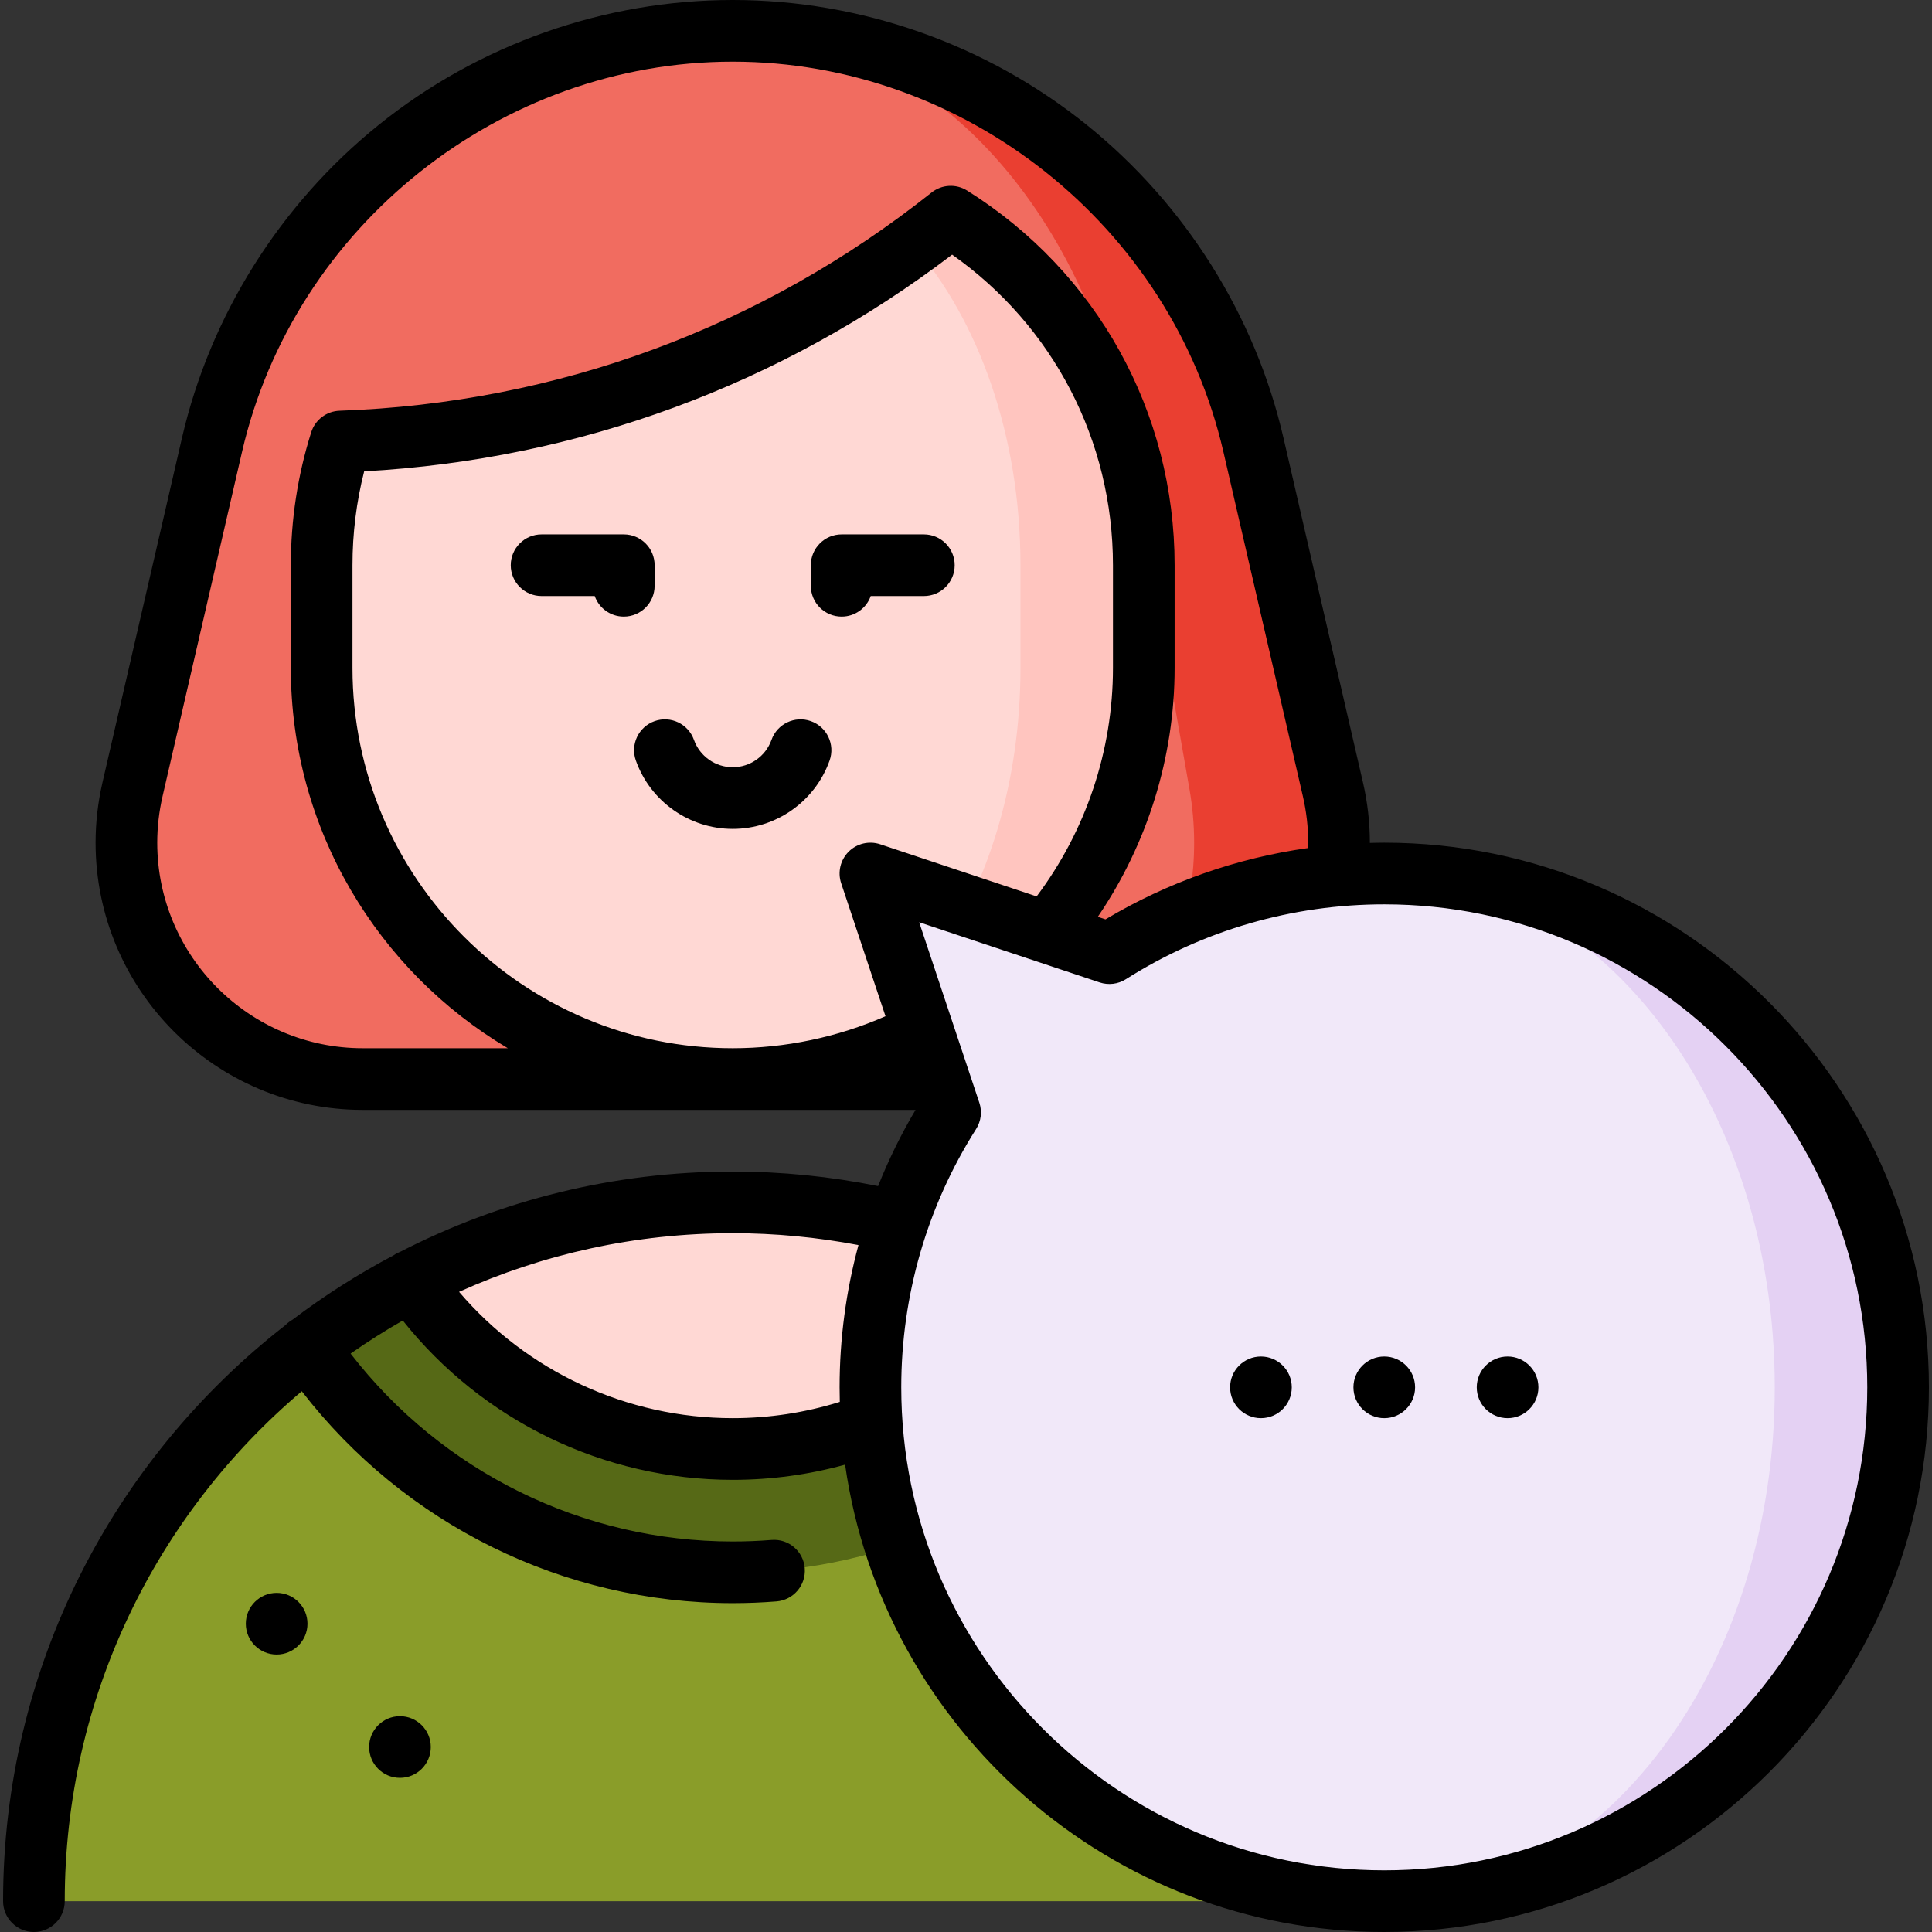 <?xml version="1.0" encoding="iso-8859-1"?>
<!-- Uploaded to: SVG Repo, www.svgrepo.com, Generator: SVG Repo Mixer Tools -->
<svg height="800px" width="800px" version="1.1" id="Layer_1" xmlns="http://www.w3.org/2000/svg" xmlns:xlink="http://www.w3.org/1999/xlink" 
	 viewBox="0 0 512 512" xml:space="preserve">
<rect x="0" y="0" width="512" height="512" fill="#333333" stroke="none"/>
<path style="fill:#EA3F31;" d="M353.236,209.179l-21.057-91.278C317.68,55.122,261.305,8.17,194.179,8.17l74.61,277.787h23.432
	c34.598,0,62.638-28.04,62.638-62.638C354.86,218.45,354.282,213.722,353.236,209.179z"/>
<path style="fill:#F16C60;" d="M315.229,209.179c0.795,4.543,1.231,9.27,1.231,14.14c0,34.598-21.341,62.638-47.67,62.638H96.136
	c-34.598,0-62.638-28.04-62.638-62.638c0-4.869,0.577-9.597,1.623-14.14l21.057-91.278c14.499-62.78,70.874-109.731,138-109.731
	c51.091,0,93.979,46.951,105.014,109.731L315.229,209.179z"/>
<path style="fill:#FFC5BF;" d="M251.948,57.42c-3.246,2.582-6.558,5.098-9.924,7.527l-47.845,221.01
	c60.165,0,108.936-48.771,108.936-108.936v-27.234C303.115,110.853,282.678,76.68,251.948,57.42z"/>
<path style="fill:#FFD8D4;" d="M270.434,149.787v27.234c0,60.165-34.141,108.936-76.255,108.936
	c-60.165,0-108.936-48.771-108.936-108.936v-27.234c0-11.417,1.754-22.43,5.011-32.768c56.592-1.972,108.838-20.992,151.77-52.071
	C259.344,84.916,270.434,115.505,270.434,149.787z"/>
<path style="fill:#708320;" d="M306.873,356.875h-30.491l70.307,146.955h32.681C379.37,443.958,350.96,390.721,306.873,356.875z"/>
<path style="fill:#8A9D29;" d="M298.169,368.357L81.484,356.875C37.398,390.721,8.987,443.958,8.987,503.83h337.702
	C346.689,450.353,328.018,402.16,298.169,368.357z"/>
<path style="fill:#3C4F0D;" d="M279.334,339.336h-26.918v29.021h45.753c3.094-3.671,6.002-7.495,8.704-11.482
	C298.256,350.252,289.051,344.38,279.334,339.336z"/>
<path style="fill:#566916;" d="M274.181,346.145l-165.158-6.809c-9.717,5.044-18.922,10.915-27.539,17.539
	c24.522,36.069,65.885,59.806,112.694,59.806c41.646,0,78.979-18.792,103.99-48.324
	C290.816,360.034,282.787,352.583,274.181,346.145z"/>
<path style="fill:#FFC5BF;" d="M196.15,318.649l78.031,27.495c1.819-2.201,3.53-4.466,5.153-6.809
	C254.388,326.395,226.119,318.965,196.15,318.649z"/>
<path style="fill:#FFD8D4;" d="M196.15,318.649c28.596,0.447,55.296,10.447,78.031,27.495C255.216,369.25,226.424,384,194.179,384
	c-35.306,0-66.484-17.68-85.155-44.664c25.491-13.225,54.457-20.698,85.155-20.698C194.832,318.638,195.497,318.638,196.15,318.649z
	"/>
<circle cx="105.995" cy="462.979" r="8.17"/>
<circle cx="73.314" cy="430.298" r="8.17"/>
<path style="fill:#E4D1F3;" d="M368.182,231.5v272.319c74.589-0.708,134.83-61.396,134.83-136.159S442.771,232.208,368.182,231.5z"
	/>
<path style="fill:#F1E8F9;" d="M368.182,231.5c56.538,0.948,102.149,61.538,102.149,136.159S424.72,502.871,368.182,503.819
	c-0.447,0.011-0.893,0.011-1.34,0.011c-75.21,0-136.17-60.961-136.17-136.17c0-26.798,7.745-51.777,21.112-72.846l-21.112-63.325
	l63.325,21.112c21.068-13.366,46.047-21.112,72.846-21.112C367.289,231.489,367.736,231.489,368.182,231.5z"/>
<circle cx="334.162" cy="367.66" r="8.17"/>
<circle cx="366.843" cy="367.66" r="8.17"/>
<circle cx="399.523" cy="367.66" r="8.17"/>
<path d="M173.481,155.234v-5.447c0-4.512-3.657-8.17-8.17-8.17h-21.787c-4.513,0-8.17,3.658-8.17,8.17s3.657,8.17,8.17,8.17h14.082
	c1.121,3.173,4.148,5.447,7.705,5.447C169.824,163.404,173.481,159.746,173.481,155.234z"/>
<path d="M244.834,141.617h-21.787c-4.513,0-8.17,3.658-8.17,8.17v5.447c0,4.512,3.657,8.17,8.17,8.17
	c3.558,0,6.584-2.273,7.705-5.447h14.082c4.513,0,8.17-3.658,8.17-8.17S249.347,141.617,244.834,141.617z"/>
<path d="M214.89,191.11c-4.247-1.51-8.922,0.709-10.434,4.962c-1.543,4.338-5.672,7.252-10.277,7.252s-8.734-2.914-10.277-7.252
	c-1.511-4.252-6.186-6.471-10.434-4.962c-4.252,1.512-6.473,6.183-4.962,10.435c3.852,10.838,14.169,18.119,25.672,18.119
	c11.503,0,21.82-7.281,25.672-18.119C221.363,197.293,219.141,192.622,214.89,191.11z"/>
<path d="M366.843,223.319c-1.273,0-2.544,0.031-3.814,0.064c0-0.022,0.001-0.042,0.001-0.064c0-5.334-0.616-10.708-1.832-15.974
	l-21.061-91.279c-7.492-32.439-25.993-61.892-52.097-82.934C261.536,11.766,228.202,0,194.179,0
	c-34.024,0-67.358,11.766-93.863,33.132c-26.103,21.042-44.604,50.496-52.095,82.935l-21.062,91.278
	c-1.215,5.264-1.831,10.638-1.831,15.974c0,39.044,31.765,70.809,70.809,70.809h146.491c-3.848,6.487-7.154,13.242-9.921,20.198
	c-12.624-2.55-25.549-3.857-38.527-3.857c-31.69,0-61.623,7.664-88.045,21.234c-0.609,0.231-1.202,0.528-1.76,0.916
	c-0.021,0.014-0.039,0.032-0.06,0.046c-9.423,4.967-18.388,10.687-26.816,17.084c-0.204,0.114-0.406,0.233-0.604,0.367
	c-0.474,0.321-0.901,0.685-1.284,1.081C30.127,386.608,0.817,441.857,0.817,503.83c0,4.512,3.657,8.17,8.17,8.17
	s8.17-3.658,8.17-8.17c0-54.122,24.422-102.64,62.816-135.136c27.311,35.321,69.367,56.158,114.205,56.158
	c3.86,0,7.762-0.156,11.597-0.462c4.498-0.359,7.853-4.296,7.495-8.794c-0.358-4.497-4.265-7.856-8.794-7.494
	c-3.406,0.272-6.872,0.41-10.298,0.41c-39.748,0-77.036-18.473-101.264-49.793c4.465-3.125,9.078-6.054,13.829-8.764
	c21.121,26.561,53.275,42.216,87.434,42.216c10.153,0,20.13-1.355,29.784-4.023C233.943,458.067,294.207,512,366.843,512
	c79.59,0,144.34-64.751,144.34-144.34S446.432,223.319,366.843,223.319z M96.136,277.787c-30.034,0-54.468-24.434-54.468-54.468
	c0-4.101,0.476-8.24,1.412-12.301l21.062-91.275C77.979,59.828,132.667,16.34,194.179,16.34
	c61.511,0,116.199,43.487,130.037,103.401l21.061,91.278c0.937,4.063,1.413,8.202,1.413,12.3c0,0.473-0.012,0.946-0.024,1.418
	c-18.957,2.661-37.194,9.054-53.699,18.905l-2.035-0.679c13.18-19.344,20.355-42.349,20.355-65.942v-27.234
	c0-40.585-20.558-77.703-54.993-99.289c-2.934-1.84-6.712-1.63-9.423,0.526c-45.073,35.826-99.325,55.822-156.89,57.829
	c-3.458,0.121-6.464,2.406-7.507,5.705c-3.584,11.35-5.401,23.202-5.401,35.229v27.234c0,42.823,23.109,80.344,57.505,100.766
	H96.136z M233.256,223.739c-2.935-0.977-6.172-0.215-8.362,1.974c-2.189,2.189-2.952,5.425-1.974,8.361l11.747,35.236
	c-12.682,5.556-26.543,8.477-40.488,8.477c-55.563,0-100.766-45.203-100.766-100.766v-27.234c0-8.447,1.039-16.789,3.095-24.872
	c56.883-3.152,110.519-22.92,155.819-57.434c26.792,18.912,42.618,49.275,42.618,82.306v27.234c0,21.87-7.157,43.153-20.227,60.537
	L233.256,223.739z M194.179,375.83c-28.04,0-54.496-12.362-72.522-33.474c22.145-9.985,46.695-15.547,72.522-15.547
	c11.218,0,22.387,1.069,33.321,3.148c-3.297,12.211-4.998,24.874-4.998,37.703c0,1.289,0.019,2.574,0.052,3.855
	C213.407,374.366,203.891,375.83,194.179,375.83z M366.843,495.66c-70.58,0-128-57.42-128-128c0-24.334,6.86-48.01,19.838-68.467
	c1.316-2.074,1.629-4.63,0.852-6.96l-2.901-8.702c-0.003-0.009-13.042-39.123-13.042-39.123l31.473,10.491
	c0.041,0.013,0.083,0.028,0.124,0.041l16.229,5.41c2.332,0.776,4.887,0.464,6.961-0.852c20.456-12.978,44.132-19.837,68.466-19.837
	c70.58,0,128,57.42,128,128S437.422,495.66,366.843,495.66z"/>
</svg>